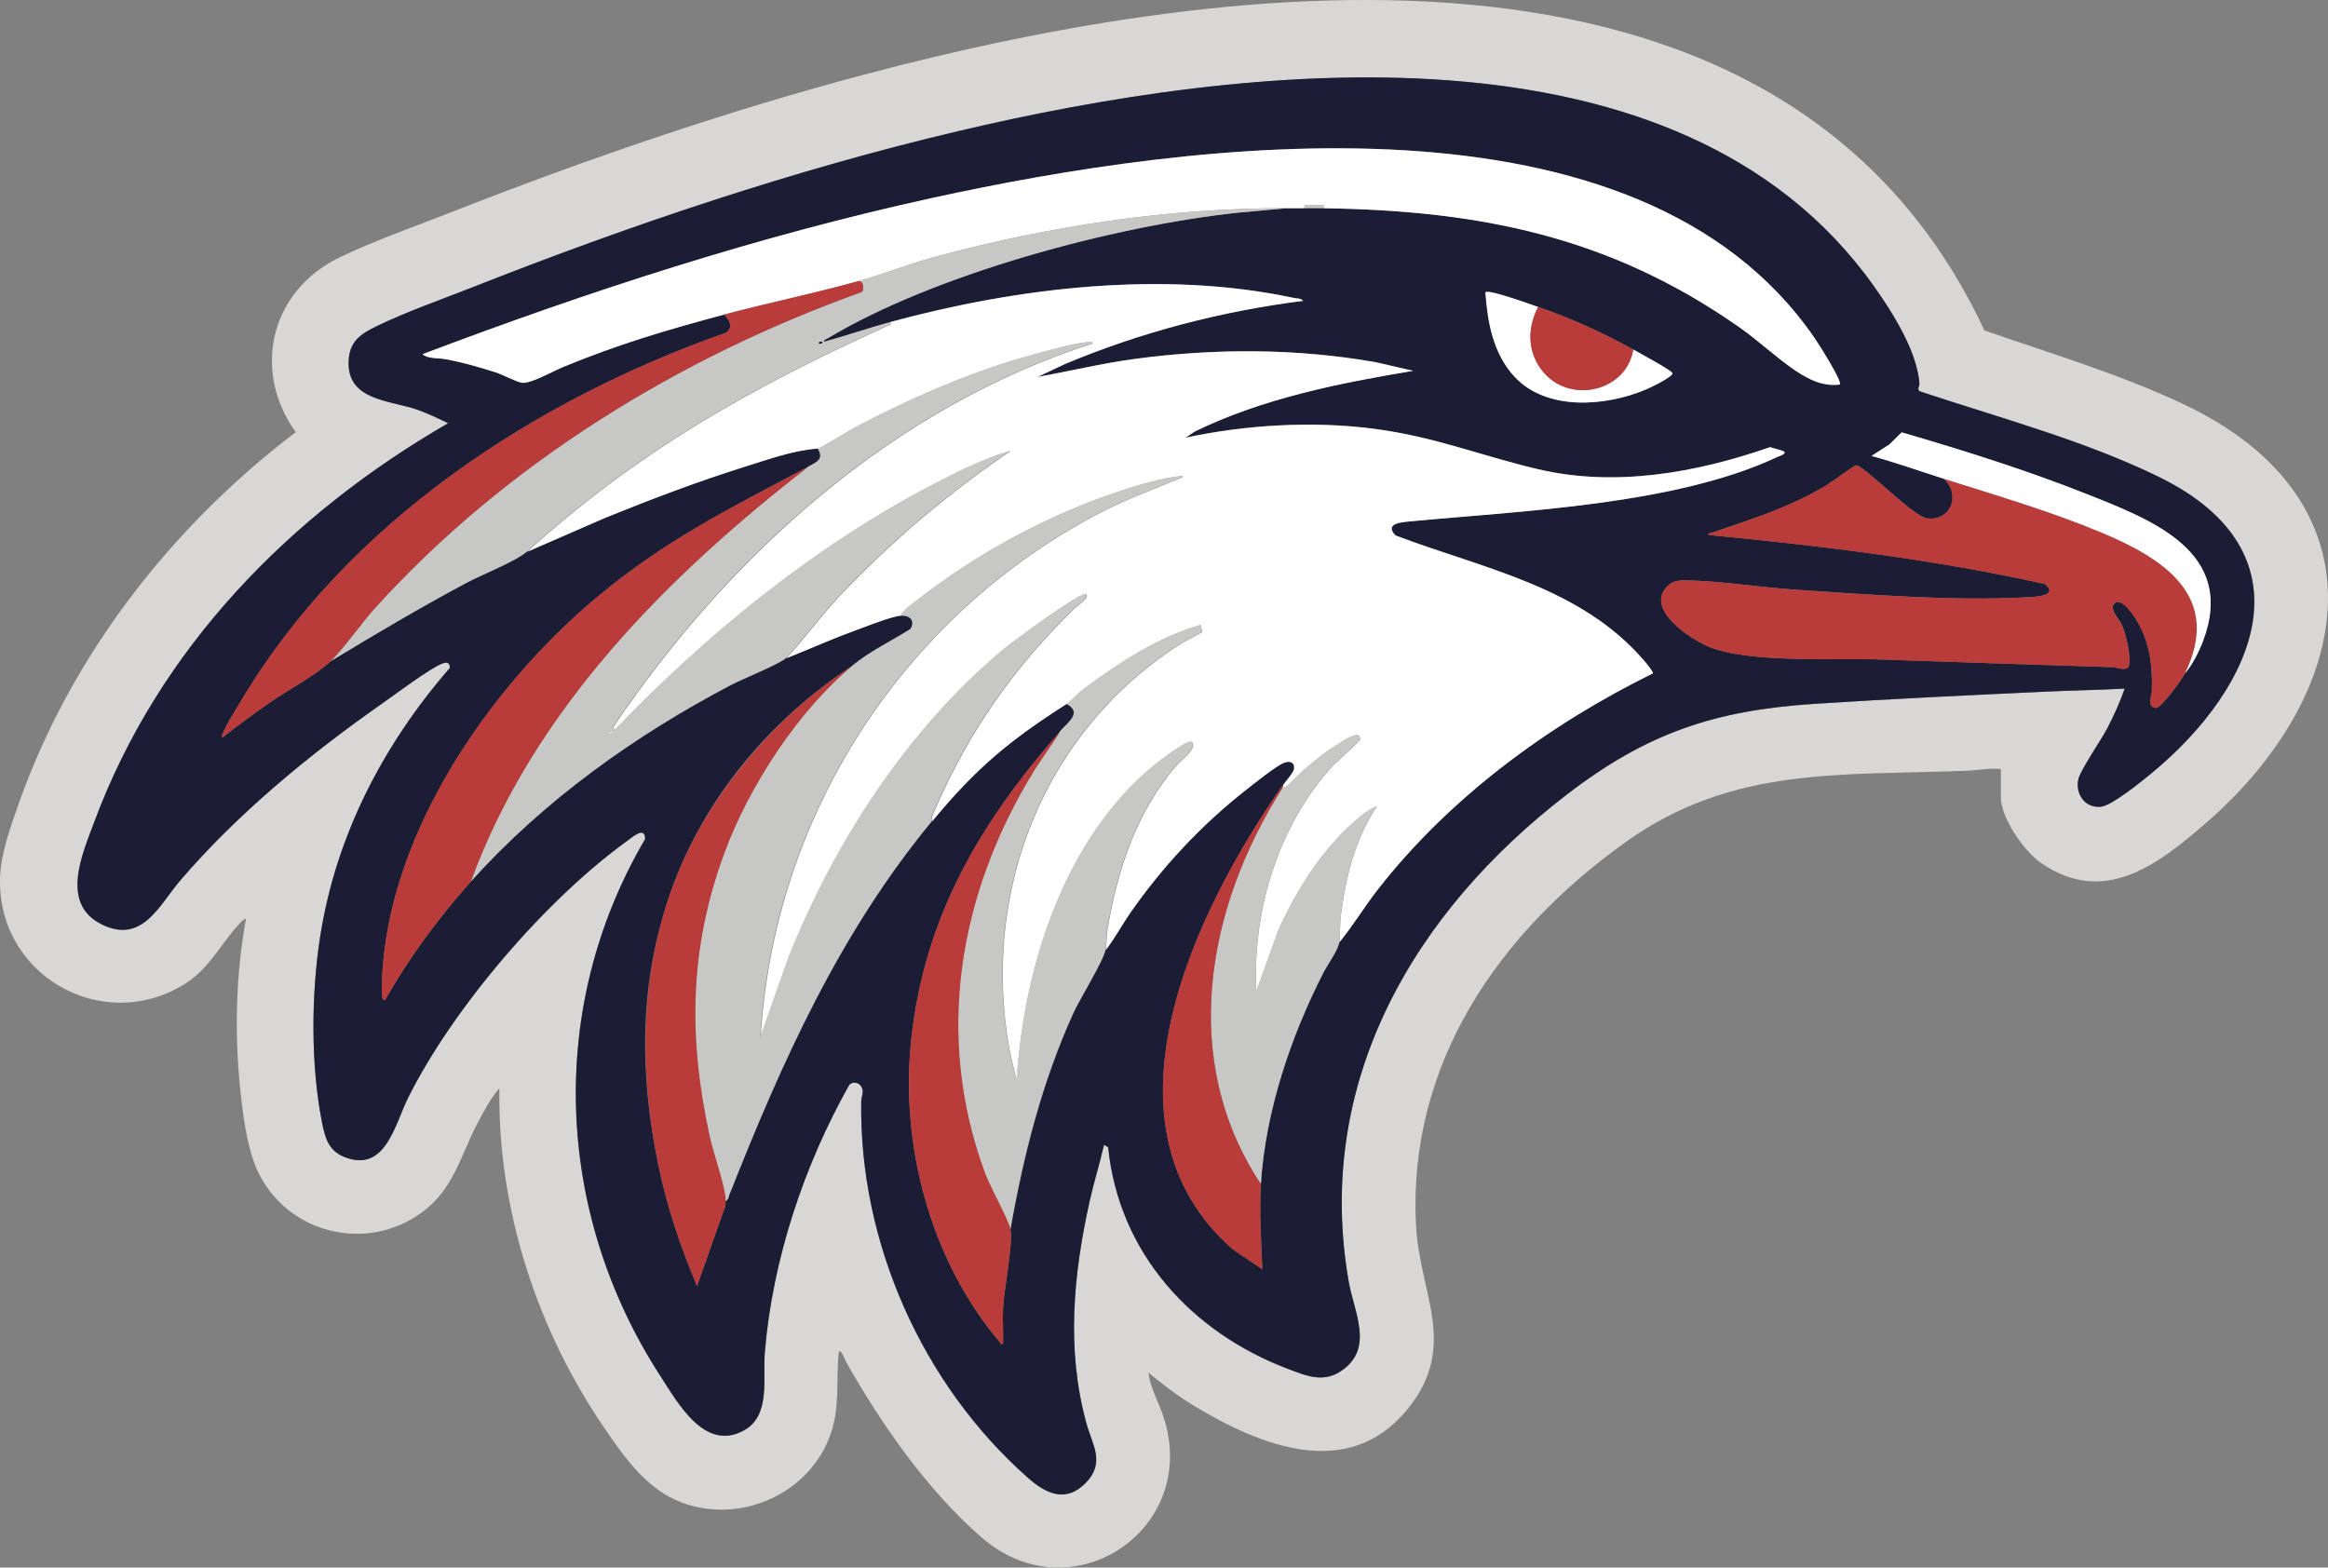 <?xml version="1.0" encoding="UTF-8"?>
<svg xmlns="http://www.w3.org/2000/svg" width="594" height="400" viewBox="0 0 594 400" fill="none">
  <rect x="0" y="0" width="594" height="400" fill="#808080" stroke="none"/>
  <g clip-path="url(#clip0_2281_13297)">
    <path d="M510.592 196.266C507.694 195.925 504.727 196.556 501.955 196.663C469.84 197.999 442.109 195.313 414.684 214.95C382.537 237.96 359.083 271.394 361.316 312.855C362.245 330.24 372.243 343.42 359.171 359.543C344.098 378.152 321.572 368.939 304.656 358.73C300.56 356.259 296.716 353.32 293.033 350.274C293.553 354.348 295.75 358.011 296.966 361.814C306.105 390.468 273.294 412.147 250.517 392.365C236.605 380.283 224.862 363.44 215.83 347.424C215.528 346.882 214.219 343.35 213.973 345.405C213.313 352.386 214.312 358.838 212.059 365.584C206.873 381.077 189.139 389.062 173.978 383.418C165.09 380.101 159.444 372.055 154.275 364.5C137.039 339.308 126.939 308.547 127.422 277.706C125.239 280.178 123.401 283.64 121.845 286.616C117.48 294.951 115.729 303.389 107.775 309.285C93.417 319.942 72.856 314.695 65.542 298.394C62.951 292.624 61.897 283.859 61.252 277.496C59.821 263.25 60.197 248.496 62.77 234.433C62.018 234.559 61.159 235.605 60.662 236.18C56.139 241.245 53.279 247.216 47.27 251C26.012 264.381 -1.325 248.566 0.05 223.177C0.352 217.477 2.873 210.483 4.786 205.054C18.178 167.13 43.801 134.365 75.465 110.27C64.149 94.511 69.081 74.295 86.373 65.82C94.936 61.619 105.611 57.886 114.624 54.349C149.005 40.842 184.709 28.545 220.418 19.061C315.266 -6.113 455.798 -23.858 506.324 84.307C523.362 90.26 540.868 95.45 557.227 103.187C609.183 127.767 601.442 176.512 562.859 210.016C550.591 220.673 536.846 231.293 520.789 220.225C516.48 217.248 510.527 208.754 510.527 203.419V196.242L510.601 196.28L510.592 196.266ZM542.126 175.708C540.947 179.189 539.391 182.544 537.71 185.805C536.229 188.674 530.754 196.626 530.29 198.878C529.5 202.737 532.096 206.269 536.048 205.876C538.783 205.605 546.361 199.457 548.85 197.42C576.098 174.984 590.224 140.976 550.851 121.717C531.72 112.359 509.979 106.589 489.812 99.861C489.041 99.375 489.775 98.562 489.742 97.912C489.153 89.652 482.949 79.845 478.208 73.155C428.434 2.895 316.975 16.369 244.383 33.516C202.419 43.417 160.493 57.554 120.424 73.388C112.595 76.472 103.512 79.682 96.018 83.307C92.029 85.256 89.168 87.111 88.955 92.091C88.49 102.332 99.468 102.08 106.586 104.608C109.252 105.547 111.824 106.79 114.364 108.014C74.063 131.314 40.574 165.36 24.057 209.759C20.964 218.071 15.294 230.676 26.007 235.923C36.306 240.955 40.56 231.055 45.891 224.813C60.411 207.787 79.041 192.481 97.313 179.675C100.531 177.423 109.865 170.424 112.85 169.34C114.048 168.906 114.819 169.069 114.764 170.476C97.903 189.879 85.783 213.034 81.72 238.838C79.394 253.607 79.254 271.679 82.147 286.373C82.932 290.377 83.791 293.661 87.938 295.283C98.381 299.357 100.759 286.859 104.153 280.079C115.632 257.144 139.091 229.77 159.792 214.763C161.241 213.716 164.635 210.595 164.603 214.151C139.393 257.05 141.575 309.547 168.447 351.059C173.044 358.165 179.857 370.588 189.887 364.982C196.661 361.197 194.59 351.834 195.143 345.074C197.093 321.489 205.136 297.324 216.67 276.893C217.511 275.898 219.029 276.155 219.726 277.234C220.622 278.64 219.782 279.668 219.744 281.056C219.192 317.139 235.388 353.367 262.261 377.101C266.639 380.979 272.003 383.502 276.939 378.508C282.14 373.261 278.689 368.752 277.19 363.216C272.04 344.354 273.865 325.348 278.03 306.482C279.103 301.669 280.589 296.941 281.694 292.129L282.748 292.797C285.483 319.811 304.062 340.028 328.626 349.33C333.399 351.133 337.727 353.026 342.45 349.69C350.585 343.952 345.505 334.94 344.131 327.095C335.192 276.043 360.884 232.653 399.825 202.737C420.224 187.066 437.461 181.278 463.065 179.619C482.754 178.339 502.582 177.418 522.303 176.498C528.897 176.19 535.532 176.101 542.131 175.741V175.704L542.126 175.708Z" fill="#D8D7D5"></path>
    <path d="M542.131 175.708C535.532 176.068 528.901 176.157 522.303 176.465C502.582 177.386 482.772 178.306 463.07 179.586C437.466 181.245 420.229 187.034 399.83 202.704C360.889 232.62 335.196 276.01 344.135 327.063C345.51 334.907 350.59 343.924 342.454 349.657C337.736 352.993 333.409 351.101 328.635 349.297C304.066 339.99 285.506 319.779 282.757 292.764L281.703 292.096C280.612 296.913 279.112 301.618 278.035 306.454C273.851 325.296 272.031 344.303 277.194 363.188C278.717 368.724 282.149 373.233 276.943 378.48C271.743 383.726 266.644 380.951 262.265 377.073C235.393 353.343 219.192 317.116 219.749 281.028C219.768 279.64 220.627 278.612 219.731 277.206C219.053 276.141 217.516 275.874 216.675 276.865C205.141 297.315 197.098 321.479 195.148 345.05C194.595 351.811 196.666 361.169 189.891 364.958C179.843 370.565 173.049 358.123 168.452 351.035C141.58 309.542 139.379 257.046 164.607 214.127C164.644 210.577 161.264 213.693 159.797 214.739C139.091 229.742 115.65 257.116 104.158 280.056C100.759 286.854 98.381 299.352 87.942 295.259C83.814 293.638 82.955 290.353 82.152 286.349C79.254 271.651 79.398 253.579 81.725 238.81C85.783 213.025 97.908 189.87 114.768 170.448C114.824 169.041 114.035 168.878 112.855 169.312C109.869 170.396 100.536 177.39 97.318 179.647C79.046 192.449 60.416 207.759 45.895 224.785C40.569 231.041 36.293 240.922 26.012 235.895C15.304 230.667 20.969 218.043 24.061 209.726C40.565 165.327 74.068 131.281 114.369 107.981C111.829 106.771 109.256 105.528 106.591 104.575C99.491 102.052 88.495 102.304 88.96 92.058C89.192 87.082 92.034 85.223 96.022 83.275C103.494 79.63 112.595 76.439 120.429 73.356C160.498 57.541 202.424 43.403 244.388 33.484C316.975 16.332 428.439 2.844 478.212 73.141C482.949 79.831 489.157 89.643 489.747 97.898C489.798 98.529 489.05 99.361 489.817 99.847C509.984 106.575 531.725 112.345 550.856 121.703C590.224 140.962 576.103 174.975 548.854 197.406C546.389 199.443 538.806 205.591 536.052 205.862C532.101 206.26 529.491 202.723 530.294 198.864C530.759 196.607 536.247 188.655 537.715 185.791C539.396 182.525 540.951 179.17 542.131 175.694V175.713V175.708ZM337.857 53.121C377.657 53.733 410.663 60.297 443.771 83.452C448.689 86.896 453.319 91.315 458.148 94.563C461.579 96.871 465.141 98.655 469.432 98.113C470.198 97.375 463.887 87.508 462.977 86.195C417.958 20.715 304.373 35.955 237.789 50.523C193.467 60.227 150.217 74.328 107.845 90.358C109.024 91.568 111.903 91.297 113.691 91.638C117.982 92.432 122.36 93.675 126.512 95.011C128.425 95.623 131.429 97.319 133.143 97.646C135.237 98.043 141.241 94.651 143.637 93.661C157.832 87.816 170.045 84.195 184.779 80.261C186.065 81.742 187.193 83.326 185.317 84.877C136.31 102.117 88.412 133.439 61.377 179.063C60.216 181.011 57.263 185.683 56.692 187.538C56.636 187.734 56.585 188.169 56.868 188.113C60.782 185.067 64.79 182.091 68.867 179.259C73.176 176.264 80.936 172.083 84.367 168.71C95.758 161.785 107.236 155.006 118.98 148.727C122.718 146.727 131.745 143.153 134.373 140.775L154.382 132.066C166.163 127.286 178.092 122.759 190.23 118.956C196.257 117.064 202.494 114.807 208.609 114.41C210.397 117.152 208.428 117.928 206.301 119.063C186.385 129.632 169.915 137.691 152.269 152.441C123.986 176.063 97.095 215.361 97.434 253.897C97.434 254.49 97.559 255.083 98.219 255.228C104.371 244.389 111.843 234.222 120.155 224.967C138.84 204.194 162.081 187.618 186.701 174.727C189.26 173.391 199.308 169.266 200.557 167.948C205.939 165.874 211.196 163.439 216.615 161.454C219.619 160.356 227.039 157.323 229.793 157.09C232.082 156.894 233.689 158.244 232.366 160.482C227.467 163.603 221.959 166.182 217.474 169.896C196.805 183.366 179.713 203.475 171.308 227.116C162.903 250.757 163.135 273.856 167.964 297.212C170.166 307.869 173.616 318.185 177.851 328.175L184.876 308.304C185.127 307.711 185.146 307.094 185.146 306.444C185.898 306.192 185.879 305.487 186.111 304.893C199.647 270.595 214.237 238.082 237.854 209.46C248.975 195.971 257.575 188.865 272.096 179.596C276.368 181.834 272.56 184.3 270.559 186.576C250.211 209.75 235.802 233.877 232.477 265.526C229.649 292.465 237.501 321.718 255.058 342.42C255.291 342.691 255.058 343.158 255.931 342.906C256.057 339.878 255.774 336.809 255.931 333.8C256.182 329.132 258.504 317.391 257.845 313.817C261.169 294.811 265.924 276.038 273.934 258.471C275.634 254.756 281.48 245.398 282.088 242.441C284.41 239.464 286.165 236.115 288.311 233.008C296.497 221.234 306.444 210.577 317.686 201.718C319.761 200.097 325.519 195.444 327.59 194.631C328.914 194.107 330.274 194.378 330.181 196.037C330.13 197.046 328.162 199.177 327.484 200.148C305.097 232.012 278.206 287.069 314.612 318.844L322.102 323.895C321.814 316.859 321.28 309.196 321.726 302.165C322.868 283.756 329.322 264.587 337.671 248.229C338.707 246.192 341.447 242.441 341.711 240.474C345.217 236.18 348.133 231.349 351.565 226.929C369.944 203.396 395.154 184.913 421.724 171.802C421.956 171.48 419.973 169.116 419.616 168.7C403.308 149.605 378.442 145.111 356.051 136.603C353.227 133.626 357.267 133.248 359.612 133.033C388.272 130.328 427.501 128.851 453.639 116.517C453.959 116.372 455.877 115.849 455.195 115.181C455.069 115.055 452.19 114.26 451.638 114.083C432.827 120.647 412.126 124.343 392.405 119.708C378.191 116.372 365.602 111.359 350.692 109.411C335.048 107.355 317.862 108.345 302.469 111.681L304.902 110.06C322.334 101.585 341.535 97.782 360.559 94.605L351.012 92.404C330.771 88.853 309.996 88.835 289.63 91.558C281.262 92.675 273.057 94.679 264.759 96.156L271.696 92.876C291.097 84.742 311.584 79.387 332.466 76.752C332.234 76.122 330.623 76.122 329.963 75.977C296.762 68.908 259.535 73.36 227.067 82.181C221.384 83.733 215.821 85.681 210.137 87.213C210.225 86.639 210.871 86.494 211.279 86.242C238.546 69.866 284.211 57.625 315.731 54.251L328.621 53.079H332.856C334.519 53.079 336.199 53.06 337.862 53.079L337.843 53.116L337.857 53.121ZM416.723 89.185C408.857 84.821 400.991 81.284 392.498 78.327C391.513 77.986 379.087 73.44 379.036 74.65C379.589 82.331 381.019 90.143 386.35 95.983C394.573 105 409.804 103.701 420.085 99.338C421.069 98.922 426.985 96.128 426.753 95.189C426.595 94.52 418.009 89.867 416.755 89.166L416.723 89.185ZM557.524 171.816C559.4 169.635 561.137 166.21 562.154 163.486C570.628 140.854 549.17 132.72 532.616 126.137C517.172 120.007 501.077 114.956 485.22 110.322L482.09 113.405L477.516 116.344C483.738 118.04 489.835 120.222 495.983 122.17C500.469 126.244 497.715 133.169 491.586 132.234C488.512 131.767 478.375 121.614 474.795 119.288C474.419 119.054 473.992 118.657 473.527 118.746C473.063 118.834 466.998 123.273 465.694 124.03C456.021 129.711 447.44 132.271 437.034 135.86C436.62 136.004 435.873 135.948 435.961 136.509C464.765 139.27 493.587 142.746 521.834 149.026C525.535 152.273 518.778 152.324 516.559 152.432C498.054 153.404 476.652 151.694 458.074 150.465C449.506 149.904 440.391 148.428 431.917 148.138C429.841 148.068 427.445 147.797 425.768 149.292C419.189 155.151 431.257 163.052 435.975 165C446.274 169.275 468.122 167.869 480.028 168.28C499.642 168.985 519.238 169.597 538.889 170.228C540.287 170.265 542.929 171.546 543.287 169.667C543.733 167.303 542.446 161.753 541.443 159.496C540.784 158.015 537.956 155.24 539.6 153.903C541.476 152.39 544.536 157.202 545.376 158.627C548.557 164.019 549.272 170.06 549.059 176.246C549.008 177.563 547.735 180.446 550.094 180.647C551.418 180.754 556.781 173.307 557.533 171.793L557.515 171.812L557.524 171.816Z" fill="#1B1D35"></path>
    <path d="M227.077 82.209C259.544 73.374 296.771 68.917 329.973 76.005C330.637 76.15 332.229 76.15 332.475 76.78C311.593 79.415 291.102 84.77 271.706 92.904L264.768 96.184C273.066 94.707 281.271 92.703 289.639 91.586C310.005 88.862 330.762 88.881 351.022 92.432L360.569 94.633C341.563 97.805 322.362 101.613 304.911 110.088L302.478 111.709C317.871 108.392 335.053 107.383 350.701 109.439C366.345 111.494 378.2 116.4 392.414 119.736C412.117 124.371 432.822 120.656 451.647 114.111C452.199 114.274 455.06 115.083 455.204 115.209C455.882 115.877 453.969 116.381 453.648 116.545C427.51 128.879 388.263 130.342 359.621 133.066C357.281 133.281 353.237 133.678 356.06 136.635C378.465 145.167 403.317 149.638 419.625 168.733C419.983 169.149 421.965 171.527 421.733 171.835C395.163 184.945 369.953 203.428 351.574 226.962C348.143 231.363 345.226 236.213 341.721 240.506C342.009 238.432 341.846 235.764 342.115 233.727C343.369 223.883 345.747 214.071 351.342 205.792C349.322 206.442 347.195 208.245 345.57 209.67C337.114 217.099 330.962 226.962 326.276 237.152L320.574 252.93C319.52 232.335 326.137 210.787 339.993 195.514C340.992 194.416 346.986 189.22 347.019 188.734C347.251 185.814 342.44 189.276 341.386 189.926C336.775 192.738 332.447 196.541 328.658 200.387L327.121 201.344C327.354 200.985 327.442 200.588 327.516 200.172C328.199 199.2 330.163 197.088 330.219 196.06C330.307 194.402 328.951 194.131 327.628 194.654C325.557 195.467 319.799 200.116 317.723 201.742C306.476 210.577 296.534 221.252 288.348 233.031C286.203 236.133 284.433 239.488 282.126 242.464C282.413 241.058 282.302 238.838 282.571 237.287C285.2 221.888 289.829 207.568 300.022 195.523C300.918 194.458 305.905 190.673 304.043 189.337C303.096 188.65 295.819 194.205 294.654 195.163C271.589 214.043 261.258 246.795 259.451 275.842L257.645 268.18C250.155 227.097 266.495 186.342 301.573 164.107C302.395 163.584 306.76 161.472 306.792 161.187C306.829 160.828 306.253 160.033 306.397 159.473C295.332 162.664 285.817 169.032 276.609 175.774C275.109 176.872 273.591 178.731 272.175 179.633C257.659 188.903 249.073 196.009 237.938 209.497C237.348 208.918 238.365 207.152 238.634 206.521C247.341 186.468 258.731 170.326 274.269 155.179C274.752 154.712 278.021 152.619 277.166 151.698C276.149 150.6 258.193 163.963 256.391 165.458C231.79 185.889 213.053 214.725 201.217 244.426L194.103 264.587C197.534 208.32 230.007 158.029 279.103 131.715C286.128 127.945 292.94 125.385 300.254 122.395C300.718 122.212 301.791 121.997 301.809 121.437C296.265 121.979 290.563 123.763 285.288 125.511C267.085 131.589 249.045 141.396 233.94 153.245C232.616 154.273 230.596 155.628 229.881 157.104C227.128 157.338 219.726 160.37 216.703 161.468C211.284 163.467 206.027 165.888 200.646 167.962C205.168 163.182 209.547 157.071 214.288 152.058C227.448 138.154 242.145 125.763 257.951 115.017C250.907 117.073 244.077 120.516 237.566 123.946C207.546 139.705 180.442 161.799 156.987 186.216L156.416 185.641C186.023 141.765 227.861 103.986 278.731 87.685C278.819 86.998 277.854 87.307 277.445 87.344C273.28 87.793 267.791 89.4 263.658 90.516C247.945 94.773 232.352 101.641 217.961 109.219C216.494 109.995 209.505 114.415 208.735 114.466C202.619 114.882 196.397 117.134 190.356 119.012C178.217 122.815 166.288 127.342 154.508 132.122L134.499 140.831C162.889 115.134 191.335 99.137 226.148 83.303C226.719 83.05 227.402 83.247 227.202 82.256L227.095 82.219L227.077 82.209Z" fill="white"></path>
    <path d="M184.755 80.28C170.022 84.209 157.795 87.835 143.614 93.68C141.218 94.67 135.209 98.062 133.119 97.665C131.42 97.338 128.416 95.647 126.488 95.03C122.342 93.694 117.958 92.451 113.668 91.656C111.88 91.334 109.001 91.586 107.821 90.376C150.194 74.346 193.443 60.241 237.766 50.542C304.35 35.969 417.935 20.752 462.954 86.213C463.869 87.531 470.179 97.375 469.408 98.132C465.132 98.674 461.556 96.871 458.125 94.581C453.295 91.334 448.67 86.919 443.748 83.471C410.654 60.316 377.648 53.751 337.834 53.139C338.048 51.967 337.244 52.401 336.511 52.364C335.777 52.326 334.936 52.326 334.17 52.364C333.399 52.401 332.629 51.967 332.847 53.139H328.612C298.29 53.032 267.805 57.648 238.43 65.581C231.85 67.366 225.34 69.982 218.978 71.767C207.876 74.87 196.039 77.285 184.742 80.299L184.76 80.28H184.755Z" fill="white"></path>
    <path d="M229.756 157.081C230.471 155.585 232.491 154.249 233.814 153.221C248.924 141.373 266.96 131.561 285.162 125.487C290.451 123.721 296.14 121.951 301.684 121.413C301.684 121.974 300.593 122.17 300.129 122.371C292.815 125.366 286.003 127.926 278.977 131.697C229.881 158.006 197.395 208.301 193.978 264.568L201.091 244.408C212.928 214.707 231.664 185.87 256.266 165.439C258.072 163.944 276.024 150.582 277.041 151.68C277.914 152.6 274.626 154.693 274.143 155.16C258.588 170.326 247.197 186.45 238.509 206.503C238.24 207.133 237.204 208.899 237.812 209.479C214.191 238.096 199.619 270.632 186.07 304.912C185.837 305.505 185.856 306.211 185.104 306.463C185.104 303.071 181.937 294.199 181.064 290.181C175.519 264.881 175.77 241.959 184.82 217.543C191.094 200.611 203.557 181.46 217.413 169.915C221.885 166.182 227.388 163.603 232.305 160.501C233.629 158.281 232.017 156.931 229.733 157.109L229.751 157.09L229.756 157.081Z" fill="#C7C7C5"></path>
    <path d="M495.965 122.17C509.426 126.427 522.999 130.412 536.071 135.841C551.822 142.405 567.182 152.016 557.505 171.816C556.753 173.349 551.39 180.778 550.066 180.67C547.708 180.474 548.975 177.587 549.031 176.269C549.245 170.083 548.529 164.042 545.349 158.65C544.508 157.225 541.453 152.413 539.572 153.927C537.928 155.263 540.752 158.038 541.416 159.519C542.414 161.757 543.719 167.327 543.259 169.691C542.901 171.564 540.236 170.303 538.857 170.251C519.229 169.621 499.615 169.009 480 168.303C468.094 167.887 446.242 169.294 435.947 165.023C431.229 163.056 419.156 155.179 425.736 149.315C427.436 147.802 429.813 148.091 431.884 148.161C440.358 148.451 449.478 149.909 458.041 150.488C476.615 151.712 498.022 153.427 516.526 152.455C518.741 152.348 525.502 152.273 521.801 149.049C493.55 142.774 464.728 139.294 435.929 136.532C435.84 135.958 436.588 136.028 437.001 135.883C447.407 132.295 455.989 129.716 465.661 124.053C466.966 123.296 473.026 118.858 473.495 118.769C473.959 118.68 474.386 119.077 474.767 119.311C478.343 121.638 488.461 131.772 491.553 132.257C497.687 133.215 500.441 126.272 495.951 122.194L495.969 122.175L495.965 122.17Z" fill="#B93C3A"></path>
    <path d="M208.609 114.415C209.362 114.358 216.369 109.943 217.836 109.168C232.226 101.594 247.819 94.721 263.533 90.465C267.666 89.348 273.154 87.741 277.32 87.293C277.747 87.237 278.717 86.952 278.606 87.634C227.722 103.935 185.884 141.714 156.291 185.59L156.862 186.169C180.321 161.753 207.444 139.663 237.441 123.899C243.97 120.474 250.796 117.045 257.826 114.97C242.019 125.716 227.323 138.107 214.163 152.011C209.427 157.024 205.024 163.154 200.52 167.915C199.266 169.233 189.223 173.363 186.664 174.695C162.044 187.59 138.803 204.162 120.118 224.934C136.119 181.095 170.305 146.942 206.278 119.026C208.405 117.891 210.374 117.115 208.586 114.372L208.605 114.41L208.609 114.415ZM156.114 186.566L155.543 187.146C155.543 187.562 156.509 186.912 156.114 186.566Z" fill="#C7C7C5"></path>
    <path d="M328.631 53.121L315.74 54.293C284.22 57.667 238.555 69.912 211.289 86.284C210.875 86.536 210.234 86.681 210.146 87.255C215.83 85.723 221.393 83.756 227.077 82.223C227.29 83.233 226.594 83.018 226.022 83.27C191.21 99.104 162.764 115.097 134.373 140.798C131.745 143.176 122.718 146.75 118.98 148.75C107.232 155.043 95.753 161.823 84.367 168.733C88.105 165.07 92.001 159.248 95.702 155.156C129.103 118.26 173.37 91.175 219.912 74.51C220.501 74.043 220.395 71.534 219.001 71.749C225.368 69.964 231.873 67.347 238.453 65.562C267.828 57.629 298.313 53.013 328.635 53.121H328.631ZM209.77 87.255C209.231 86.984 208.753 87.508 208.999 87.634C209.533 87.905 210.016 87.382 209.77 87.255Z" fill="#C7C7C5"></path>
    <path d="M272.077 179.586C273.507 178.666 275.012 176.825 276.512 175.727C285.72 168.981 295.23 162.617 306.3 159.426C306.156 159.987 306.727 160.776 306.695 161.141C306.676 161.449 302.316 163.537 301.475 164.061C266.393 186.277 250.053 227.032 257.547 268.128L259.354 275.79C261.16 246.739 271.497 213.992 294.556 195.112C295.717 194.154 302.994 188.604 303.946 189.286C305.803 190.636 300.816 194.406 299.924 195.472C289.732 207.516 285.121 221.836 282.474 237.236C282.205 238.787 282.316 241.002 282.028 242.413C281.438 245.37 275.574 254.728 273.879 258.443C265.869 276.005 261.114 294.783 257.784 313.789C257.357 311.448 252.602 302.898 251.348 299.525C238.277 264.395 244.518 227.971 263.793 196.663C265.901 193.22 268.404 189.991 270.498 186.548C272.5 184.277 276.307 181.787 272.035 179.568L272.086 179.586H272.077Z" fill="#C7C7C5"></path>
    <path d="M120.141 224.976C111.829 234.227 104.371 244.398 98.205 255.238C97.545 255.093 97.434 254.499 97.42 253.906C97.081 215.37 123.972 176.073 152.255 152.45C169.901 137.719 186.371 129.655 206.288 119.073C170.314 146.989 136.128 181.142 120.127 224.981H120.145L120.141 224.976Z" fill="#B93C3A"></path>
    <path d="M327.094 201.298L328.635 200.34C332.424 196.518 336.752 192.71 341.363 189.879C342.436 189.23 347.223 185.768 346.996 188.688C346.959 189.174 340.968 194.35 339.97 195.467C326.114 210.74 319.497 232.288 320.551 252.883L326.258 237.105C330.943 226.915 337.091 217.052 345.547 209.624C347.172 208.199 349.299 206.395 351.323 205.746C345.747 214.025 343.346 223.832 342.097 233.676C341.827 235.731 341.99 238.385 341.702 240.455C341.433 242.422 338.702 246.174 337.662 248.211C329.295 264.549 322.859 283.719 321.712 302.151C300.774 270.553 307.8 231.695 327.094 201.288V201.298Z" fill="#C7C7C5"></path>
    <path d="M218.997 71.73C220.39 71.515 220.497 74.019 219.907 74.491C173.365 91.152 129.08 118.241 95.697 155.137C91.978 159.248 88.082 165.056 84.362 168.714C80.931 172.087 73.153 176.269 68.862 179.264C64.785 182.095 60.782 185.053 56.863 188.118C56.575 188.174 56.613 187.739 56.687 187.543C57.258 185.683 60.211 181.035 61.372 179.068C88.407 133.425 136.305 102.103 185.313 84.882C187.189 83.331 186.084 81.742 184.774 80.266C196.072 77.252 207.908 74.837 219.011 71.734H218.992L218.997 71.73Z" fill="#B93C3A"></path>
    <path d="M185.15 306.435C185.15 307.066 185.132 307.678 184.881 308.295L177.855 328.165C173.616 318.195 170.165 307.86 167.969 297.203C163.14 273.833 163.247 249.725 171.312 227.107C179.378 204.493 196.829 183.357 217.478 169.887C203.622 181.427 191.14 200.578 184.885 217.515C175.84 241.931 175.571 264.872 181.129 290.153C182.006 294.175 185.169 303.066 185.169 306.435H185.15Z" fill="#B93C3A"></path>
    <path d="M257.849 313.808C258.49 317.382 256.168 329.118 255.936 333.79C255.778 336.818 256.043 339.883 255.936 342.896C255.045 343.13 255.295 342.682 255.063 342.411C237.506 321.708 229.654 292.461 232.482 265.516C235.806 233.867 250.197 209.74 270.563 186.566C268.469 190.029 265.985 193.238 263.858 196.682C244.583 227.99 238.346 264.414 251.413 299.544C252.667 302.898 257.422 311.448 257.849 313.808Z" fill="#B93C3A"></path>
    <path d="M327.094 201.298C307.786 231.704 300.755 270.562 321.712 302.16C321.284 309.173 321.8 316.854 322.088 323.89L314.598 318.84C278.197 287.064 305.088 231.994 327.47 200.144C327.414 200.56 327.307 200.957 327.075 201.316L327.094 201.298Z" fill="#B93C3A"></path>
    <path d="M557.524 171.816C567.196 152.016 551.836 142.405 536.085 135.841C523.018 130.393 509.445 126.427 495.983 122.17C489.835 120.222 483.734 118.04 477.516 116.344L482.09 113.405L485.22 110.322C501.096 114.956 517.186 120.007 532.616 126.137C549.175 132.72 570.628 140.854 562.154 163.486C561.132 166.21 559.419 169.635 557.524 171.816Z" fill="white"></path>
    <path d="M392.479 78.332C389.53 83.924 389.725 90.358 394.016 95.212C400.972 103.094 415.042 99.777 416.723 89.19C417.977 89.895 426.558 94.544 426.716 95.212C426.948 96.132 421.032 98.945 420.048 99.361C409.767 103.725 394.536 105.024 386.312 96.006C380.986 90.161 379.556 82.336 378.999 74.673C379.055 73.463 391.481 78.009 392.46 78.35L392.479 78.332Z" fill="white"></path>
    <path d="M416.723 89.185C415.042 99.772 400.991 103.089 394.016 95.207C389.725 90.358 389.53 83.919 392.479 78.327C400.991 81.284 408.838 84.821 416.704 89.185H416.723Z" fill="#B93C3A"></path>
    <path d="M332.87 53.121C332.656 51.948 333.46 52.364 334.193 52.345C334.927 52.326 335.768 52.308 336.538 52.345C337.305 52.382 338.075 51.948 337.862 53.121C336.199 53.102 334.519 53.121 332.856 53.121H332.875H332.87Z" fill="#C7C7C5"></path>
    <path d="M156.114 186.566C156.509 186.908 155.543 187.557 155.543 187.141L156.114 186.566Z" fill="white"></path>
    <path d="M209.77 87.255C210.039 87.382 209.538 87.923 208.999 87.634C208.73 87.508 209.231 86.966 209.77 87.255Z" fill="#1B1D35"></path>
  </g>
  <defs>
    <clipPath id="clip0_2281_13297">
      <rect width="594" height="400" fill="white"></rect>
    </clipPath>
  </defs>
</svg>
